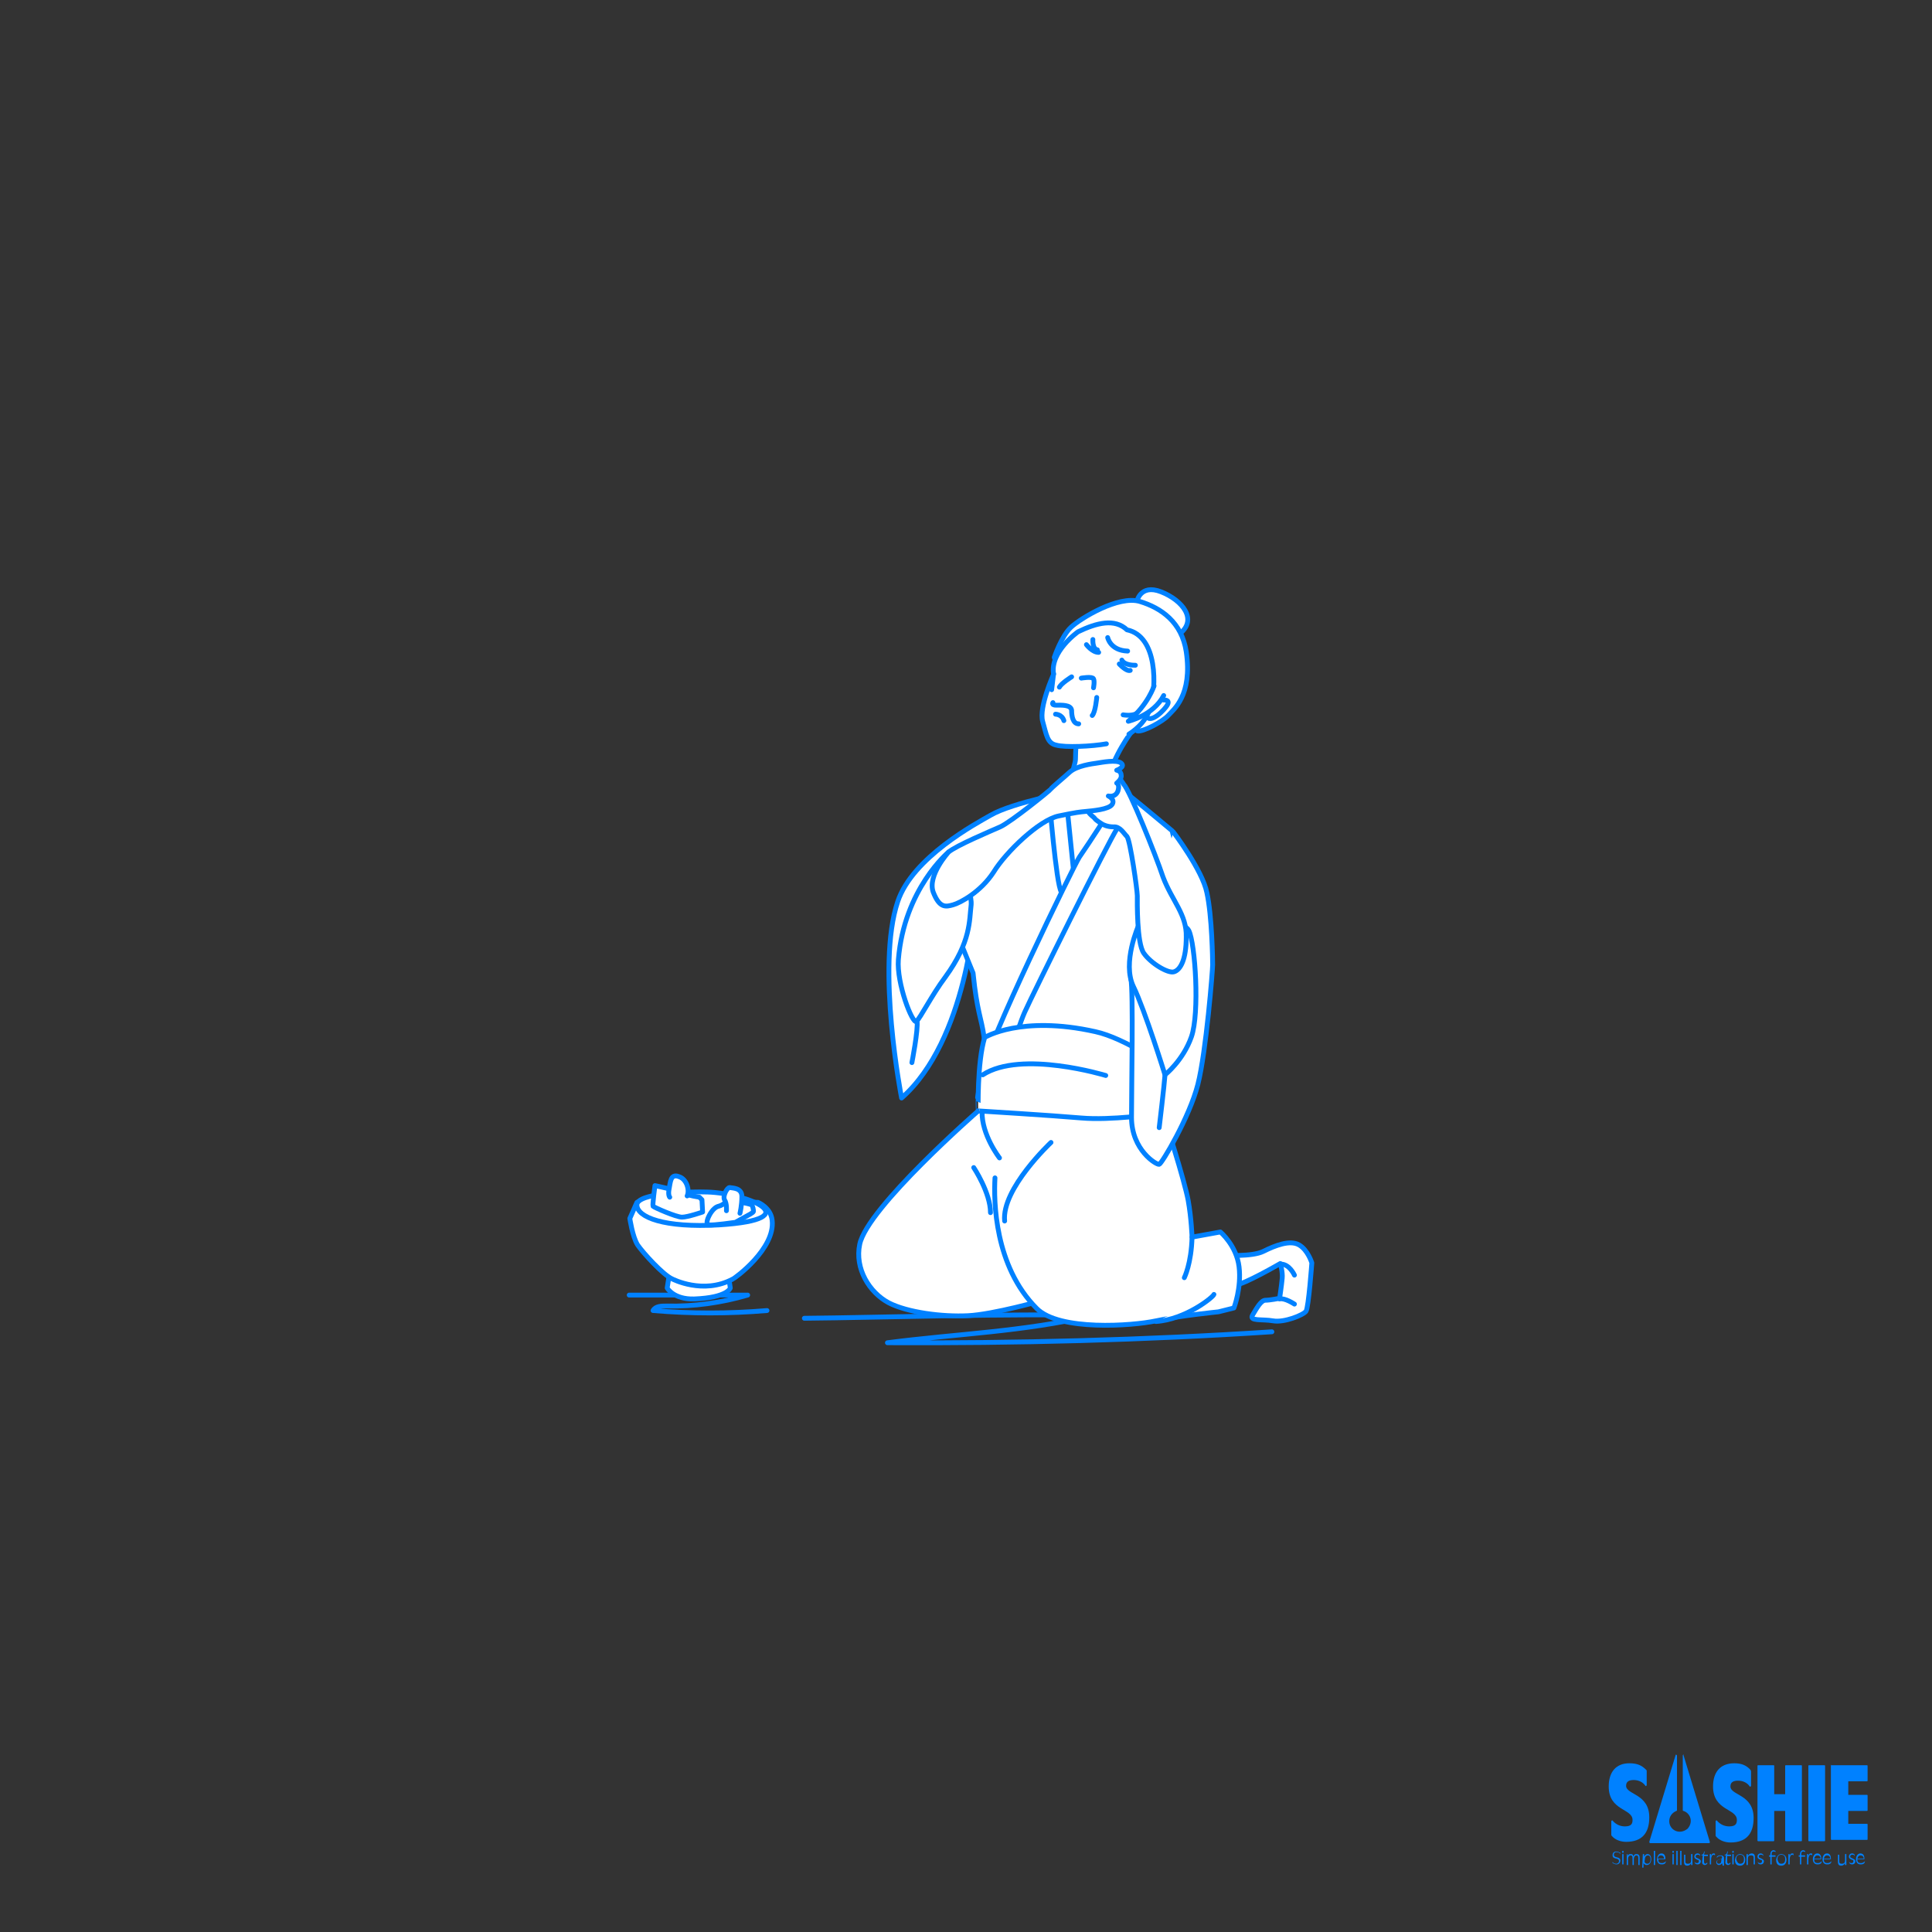 <?xml version="1.0" encoding="utf-8"?>
<!-- Generator: Adobe Illustrator 23.0.1, SVG Export Plug-In . SVG Version: 6.00 Build 0)  -->
<svg version="1.1" id="レイヤー_1" xmlns="http://www.w3.org/2000/svg" xmlns:xlink="http://www.w3.org/1999/xlink" x="0px"
	 y="0px" viewBox="0 0 300 300" style="enable-background:new 0 0 300 300;" xml:space="preserve">
<rect x="0" y="0" width="300" height="300" fill="#333333" stroke="none"/>
<style type="text/css">
	.st0{fill:#0081FF;}
	.st1{fill:none;stroke:#0081FF;stroke-width:0.75;stroke-linecap:round;stroke-linejoin:round;stroke-miterlimit:10;}
	.st2{fill:#FFFFFF;stroke:#0081FF;stroke-width:0.75;stroke-linecap:round;stroke-linejoin:round;stroke-miterlimit:10;}
</style>
<g>
	<g>
		<path class="st0" d="M250.4,289.1c0.1,0.2,0.3,0.3,0.6,0.3c0.2,0,0.4-0.2,0.4-0.4c0-0.6-1-0.2-1-0.9c0-0.4,0.2-0.6,0.6-0.6
			c0.2,0,0.4,0.1,0.6,0.2v0.2c-0.1-0.2-0.3-0.3-0.6-0.3c-0.2,0-0.4,0.1-0.4,0.4c0,0.6,1,0.2,1,0.9c0,0.4-0.3,0.6-0.6,0.6
			c-0.2,0-0.4-0.1-0.6-0.2V289.1z"/>
		<path class="st0" d="M251.9,287.4h0.2v0.3h-0.2V287.4z M251.9,287.9h0.2v1.6h-0.2V287.9z"/>
		<path class="st0" d="M252.5,287.9h0.2v0.3l0,0c0.1-0.2,0.2-0.3,0.5-0.3s0.4,0.1,0.4,0.4l0,0c0.1-0.2,0.2-0.4,0.5-0.4
			c0.5,0,0.5,0.4,0.5,0.6v1.1h-0.2v-1c0-0.2,0-0.5-0.3-0.5c-0.2,0-0.4,0.2-0.4,0.6v0.9h-0.2v-1c0-0.2,0-0.5-0.3-0.5
			c-0.2,0-0.4,0.2-0.4,0.6v0.9h-0.2v-1.7H252.5z"/>
		<path class="st0" d="M255.1,287.9h0.2v0.4l0,0c0.1-0.2,0.3-0.4,0.5-0.4s0.6,0.1,0.6,0.8c0,0.4-0.2,0.9-0.7,0.9
			c-0.2,0-0.4-0.1-0.5-0.3l0,0v0.7H255L255.1,287.9L255.1,287.9z M255.8,289.4c0.4,0,0.5-0.4,0.5-0.7s-0.1-0.6-0.4-0.6
			c-0.4,0-0.5,0.4-0.5,0.7C255.3,289.1,255.4,289.4,255.8,289.4z"/>
		<path class="st0" d="M256.8,287.4h0.2v2.2h-0.2V287.4z"/>
		<path class="st0" d="M258.6,289.3c-0.2,0.2-0.4,0.2-0.6,0.2c-0.5,0-0.7-0.4-0.7-0.8s0.2-0.9,0.7-0.9c0.2,0,0.6,0.1,0.6,0.8v0.1
			h-1.1c0,0.4,0.1,0.6,0.6,0.6c0.2,0,0.4-0.1,0.6-0.3L258.6,289.3L258.6,289.3z M258.4,288.6c0-0.2-0.1-0.5-0.5-0.5
			c-0.3,0-0.4,0.2-0.5,0.5H258.4z"/>
		<path class="st0" d="M259.7,287.4h0.2v0.3h-0.2V287.4z M259.7,287.9h0.2v1.6h-0.2V287.9z"/>
		<path class="st0" d="M260.3,287.4h0.2v2.2h-0.2V287.4z"/>
		<path class="st0" d="M260.9,287.4h0.2v2.2h-0.2V287.4z"/>
		<path class="st0" d="M262.8,289.6h-0.2v-0.3l0,0c-0.1,0.2-0.3,0.4-0.6,0.4c-0.5,0-0.5-0.4-0.5-0.7v-1h0.2v1c0,0.2,0,0.4,0.4,0.4
			s0.5-0.2,0.5-0.6v-0.9h0.2V289.6L262.8,289.6z"/>
		<path class="st0" d="M263.1,289.1c0.1,0.1,0.2,0.2,0.4,0.2s0.3-0.1,0.3-0.3c0-0.2-0.1-0.2-0.2-0.2l-0.2-0.1
			c-0.2-0.1-0.3-0.2-0.3-0.4c0-0.3,0.2-0.5,0.5-0.5c0.2,0,0.3,0.1,0.4,0.2v0.2c-0.1-0.2-0.2-0.2-0.4-0.2s-0.3,0.1-0.3,0.3
			c0,0.1,0.1,0.2,0.2,0.2l0.2,0.1c0.2,0.1,0.4,0.2,0.4,0.4c0,0.3-0.2,0.5-0.5,0.5c-0.2,0-0.4-0.1-0.4-0.2L263.1,289.1L263.1,289.1z"
			/>
		<path class="st0" d="M264.4,288.1h-0.2V288c0.3,0,0.4-0.3,0.4-0.5h0.1l-0.1,0.5h0.6v0.2h-0.6v0.9c0,0.2,0.1,0.3,0.2,0.3
			s0.2-0.1,0.3-0.2v0.2c-0.1,0.1-0.2,0.2-0.4,0.2c-0.2,0-0.4-0.2-0.4-0.4L264.4,288.1L264.4,288.1z"/>
		<path class="st0" d="M265.5,287.9h0.2v0.3l0,0c0.1-0.2,0.1-0.4,0.4-0.4c0.1,0,0.2,0,0.2,0.1v0.2c-0.1-0.1-0.2-0.1-0.2-0.1
			c-0.2,0-0.4,0.2-0.4,0.8v0.7h-0.2V287.9z"/>
		<path class="st0" d="M267.4,289.3L267.4,289.3c-0.1,0.2-0.3,0.3-0.5,0.3s-0.4-0.2-0.4-0.4c0-0.3,0.2-0.4,0.6-0.5
			c0.2-0.1,0.3-0.1,0.3-0.3c0-0.2-0.1-0.2-0.3-0.2c-0.2,0-0.4,0.1-0.5,0.3v-0.2l0,0c0.2-0.2,0.4-0.2,0.6-0.2s0.5,0.1,0.5,0.4v1.2
			h-0.2L267.4,289.3L267.4,289.3z M266.9,289.4c0.4,0,0.4-0.4,0.4-0.8l0,0c-0.1,0.2-0.7,0.1-0.7,0.5
			C266.6,289.3,266.7,289.4,266.9,289.4z"/>
		<path class="st0" d="M268,288.1h-0.2V288c0.3,0,0.4-0.3,0.4-0.5h0.1l-0.1,0.5h0.6v0.2h-0.6v0.9c0,0.2,0.1,0.3,0.2,0.3
			s0.2-0.1,0.3-0.2v0.2c-0.1,0.1-0.2,0.2-0.4,0.2c-0.2,0-0.4-0.2-0.4-0.4L268,288.1L268,288.1z"/>
		<path class="st0" d="M269,287.4h0.2v0.3H269V287.4z M269,287.9h0.2v1.6H269V287.9z"/>
		<path class="st0" d="M270.2,287.9c0.3,0,0.8,0.2,0.8,0.9c0,0.4-0.2,0.9-0.8,0.9s-0.8-0.4-0.8-0.9
			C269.5,288.1,269.9,287.9,270.2,287.9z M270.2,289.4c0.4,0,0.6-0.2,0.6-0.7c0-0.2,0-0.7-0.6-0.7c-0.5,0-0.6,0.4-0.6,0.7
			C269.7,289.1,269.9,289.4,270.2,289.4z"/>
		<path class="st0" d="M271.2,287.9h0.2v0.3l0,0c0.1-0.2,0.3-0.4,0.6-0.4c0.5,0,0.5,0.4,0.5,0.7v1h-0.2v-1c0-0.2,0-0.4-0.4-0.4
			s-0.5,0.2-0.5,0.6v0.9h-0.2V287.9z"/>
		<path class="st0" d="M272.9,289.1c0.1,0.1,0.2,0.2,0.4,0.2s0.3-0.1,0.3-0.3c0-0.2-0.1-0.2-0.2-0.2l-0.2-0.1
			c-0.2-0.1-0.3-0.2-0.3-0.4c0-0.3,0.2-0.5,0.5-0.5c0.2,0,0.3,0.1,0.4,0.2v0.2c-0.1-0.2-0.2-0.2-0.4-0.2c-0.2,0-0.3,0.1-0.3,0.3
			c0,0.1,0.1,0.2,0.2,0.2l0.2,0.1c0.2,0.1,0.4,0.2,0.4,0.4c0,0.3-0.2,0.5-0.5,0.5c-0.2,0-0.4-0.1-0.4-0.2L272.9,289.1L272.9,289.1z"
			/>
		<path class="st0" d="M274.9,288.3h-0.2v-0.2h0.2v-0.2c0-0.3,0.2-0.6,0.5-0.6c0.1,0,0.2,0.1,0.3,0.1v0.2c-0.1-0.1-0.2-0.1-0.3-0.1
			c-0.2,0-0.3,0.1-0.3,0.4v0.2h0.6v0.2h-0.6v1.2h-0.2V288.3z"/>
		<path class="st0" d="M276.6,287.9c0.3,0,0.8,0.2,0.8,0.9c0,0.4-0.2,0.9-0.8,0.9c-0.6,0-0.8-0.4-0.8-0.9
			C275.9,288.1,276.3,287.9,276.6,287.9z M276.6,289.4c0.4,0,0.6-0.2,0.6-0.7c0-0.2,0-0.7-0.6-0.7c-0.5,0-0.6,0.4-0.6,0.7
			C276.1,289.1,276.2,289.4,276.6,289.4z"/>
		<path class="st0" d="M277.7,287.9h0.2v0.3l0,0c0.1-0.2,0.1-0.4,0.4-0.4c0.1,0,0.2,0,0.2,0.1v0.2c-0.1-0.1-0.2-0.1-0.2-0.1
			c-0.2,0-0.4,0.2-0.4,0.8v0.7h-0.2V287.9z"/>
		<path class="st0" d="M279.5,288.3h-0.2v-0.2h0.2v-0.2c0-0.3,0.2-0.6,0.5-0.6c0.1,0,0.2,0.1,0.3,0.1v0.2c-0.1-0.1-0.2-0.1-0.3-0.1
			c-0.2,0-0.3,0.1-0.3,0.4v0.2h0.6v0.2h-0.6v1.2h-0.2V288.3z"/>
		<path class="st0" d="M280.6,287.9h0.2v0.3l0,0c0.1-0.2,0.1-0.4,0.4-0.4c0.1,0,0.2,0,0.2,0.1v0.2c-0.1-0.1-0.2-0.1-0.2-0.1
			c-0.2,0-0.4,0.2-0.4,0.8v0.7h-0.2V287.9z"/>
		<path class="st0" d="M282.8,289.3c-0.2,0.2-0.4,0.2-0.6,0.2c-0.5,0-0.7-0.4-0.7-0.8s0.2-0.9,0.7-0.9c0.2,0,0.6,0.1,0.6,0.8v0.1
			h-1.1c0,0.4,0.1,0.6,0.6,0.6c0.2,0,0.4-0.1,0.6-0.3L282.8,289.3L282.8,289.3z M282.7,288.6c0-0.2-0.1-0.5-0.5-0.5
			c-0.3,0-0.4,0.2-0.5,0.5H282.7z"/>
		<path class="st0" d="M284.3,289.3c-0.2,0.2-0.4,0.2-0.6,0.2c-0.5,0-0.7-0.4-0.7-0.8s0.2-0.9,0.7-0.9c0.2,0,0.6,0.1,0.6,0.8v0.1
			h-1.1c0,0.4,0.1,0.6,0.6,0.6c0.2,0,0.4-0.1,0.6-0.3L284.3,289.3L284.3,289.3z M284.2,288.6c0-0.2-0.1-0.5-0.5-0.5
			c-0.3,0-0.4,0.2-0.5,0.5H284.2z"/>
		<path class="st0" d="M286.7,289.6h-0.2v-0.3l0,0c-0.1,0.2-0.3,0.4-0.6,0.4c-0.5,0-0.5-0.4-0.5-0.7v-1h0.2v1c0,0.2,0,0.4,0.4,0.4
			s0.5-0.2,0.5-0.6v-0.9h0.2V289.6z"/>
		<path class="st0" d="M287.1,289.1c0.1,0.1,0.2,0.2,0.4,0.2s0.3-0.1,0.3-0.3c0-0.2-0.1-0.2-0.2-0.2l-0.2-0.1
			c-0.2-0.1-0.3-0.2-0.3-0.4c0-0.3,0.2-0.5,0.5-0.5c0.2,0,0.3,0.1,0.4,0.2v0.2c-0.1-0.2-0.2-0.2-0.4-0.2s-0.3,0.1-0.3,0.3
			c0,0.1,0.1,0.2,0.2,0.2l0.2,0.1c0.2,0.1,0.4,0.2,0.4,0.4c0,0.3-0.2,0.5-0.5,0.5c-0.2,0-0.4-0.1-0.4-0.2L287.1,289.1L287.1,289.1z"
			/>
		<path class="st0" d="M289.5,289.3c-0.2,0.2-0.4,0.2-0.6,0.2c-0.5,0-0.7-0.4-0.7-0.8s0.2-0.9,0.7-0.9c0.2,0,0.6,0.1,0.6,0.8v0.1
			h-1.1c0,0.4,0.1,0.6,0.6,0.6c0.2,0,0.4-0.1,0.6-0.3L289.5,289.3L289.5,289.3z M289.4,288.6c0-0.2-0.1-0.5-0.5-0.5
			c-0.3,0-0.4,0.2-0.5,0.5H289.4z"/>
	</g>
	<g>
		<path class="st0" d="M261.3,272.6v8.5c0,0.1,0.1,0.1,0.1,0.1c1,0.3,1.6,1.6,0.7,2.7c0,0,0,0-0.1,0.1c-1.3,1-2.8,0.1-2.8-1.2
			c0-0.7,0.4-1.3,1.1-1.6c0.1,0,0.1-0.1,0.1-0.1v-8.5c0-0.1-0.2-0.2-0.2-0.1l-4.1,13.5c0,0.1,0.1,0.2,0.1,0.2h9.2
			c0.1,0,0.1-0.1,0.1-0.2l-4.1-13.5C261.6,272.4,261.3,272.4,261.3,272.6z"/>
		<path class="st0" d="M250.2,282.8c0-0.1,0.2-0.2,0.2-0.1c0.5,0.6,1.2,0.9,1.9,0.9c1,0,1.2-0.4,1.2-1c0-1.8-3.7-1.4-3.7-5.2
			c0-2.2,1.1-3.6,3.2-3.6c1.2,0,1.9,0.3,2.6,1c0.1,0.1,0.1,0.1,0.1,0.2v2.2c0,0.1-0.2,0.2-0.2,0.1c-0.4-0.6-1.1-0.9-1.8-0.9
			s-1.2,0.2-1.2,0.9c0,1.4,3.6,1.2,3.6,4.9c0,2.5-1.2,3.8-3.6,3.8c-0.8,0-1.7-0.3-2.2-0.9c-0.1-0.1-0.1-0.1-0.1-0.2V282.8
			L250.2,282.8z"/>
		<path class="st0" d="M266.4,282.8c0-0.1,0.2-0.2,0.2-0.1c0.5,0.6,1.2,0.9,1.9,0.9c1,0,1.2-0.4,1.2-1c0-1.8-3.7-1.4-3.7-5.2
			c0-2.2,1.1-3.6,3.3-3.6c1.1,0,1.8,0.3,2.4,0.9c0.1,0.1,0.2,0.2,0.2,0.4v2.2c0,0.1-0.2,0.2-0.2,0.1c-0.4-0.6-1.1-0.9-1.8-0.9
			c-0.7,0-1.2,0.2-1.2,0.9c0,1.4,3.6,1.2,3.6,4.9c0,2.5-1.2,3.8-3.6,3.8c-0.8,0-1.7-0.3-2.2-0.9c-0.1-0.1-0.1-0.1-0.1-0.2
			L266.4,282.8z"/>
		<path class="st0" d="M273,274.1h2.4c0.1,0,0.1,0.1,0.1,0.1v4.4h1.7v-4.4c0-0.1,0.1-0.1,0.1-0.1h2.4c0.1,0,0.1,0.1,0.1,0.1v11.6
			c0,0.1-0.1,0.1-0.1,0.1h-2.4c-0.1,0-0.1-0.1-0.1-0.1v-4.6h-1.7v4.6c0,0.1-0.1,0.1-0.1,0.1H273c-0.1,0-0.1-0.1-0.1-0.1v-11.6
			C272.9,274.2,272.9,274.1,273,274.1z"/>
		<path class="st0" d="M280.9,274.1h2.4c0.1,0,0.1,0.1,0.1,0.1v11.6c0,0.1-0.1,0.1-0.1,0.1h-2.4c-0.1,0-0.1-0.1-0.1-0.1v-11.6
			C280.8,274.2,280.8,274.1,280.9,274.1z"/>
		<path class="st0" d="M284.4,274.1h5.5c0.1,0,0.1,0.1,0.1,0.1v2.3c0,0.1-0.1,0.1-0.1,0.1H287v2.1h2.9c0.1,0,0.1,0.1,0.1,0.1v2.3
			c0,0.1-0.1,0.1-0.1,0.1H287v2h2.9c0.1,0,0.1,0.1,0.1,0.1v2.3c0,0.1-0.1,0.1-0.1,0.1h-5.5c-0.1,0-0.1-0.1-0.1-0.1V274
			C284.2,274.2,284.3,274.1,284.4,274.1z"/>
	</g>
</g>
<path class="st1" d="M124.9,204.7c11.5-0.1,33.1-0.8,44.6-0.4c-10.6,2.5-20.9,2.8-31.7,4.2c19.9,0.1,39.8-0.4,59.7-1.7"/>
<path class="st1" d="M97.7,201.1c6.1,0,12.3,0,18.4,0c-4.1,1.2-8.4,1.8-12.6,1.7c-0.8,0-1.7,0-2.1,0.7c5.9,0.5,11.8,0.5,17.7,0"/>
<g>
	<g>
		<path class="st2" d="M190.1,194.9c0,0,4.3,0.3,6.1-0.6s4.1-1.8,5.5-1s2,2.8,2,2.8s-0.5,6.9-0.9,7.5c-0.4,0.6-3.4,1.8-5.1,1.5
			c-1.7-0.3-3.8,0.1-3.2-0.9c0.6-1,1.3-2.3,2-2.3s2.2-0.3,2.2-0.3s0.3-2,0.4-3.1c0.1-1-0.3-2.3-0.3-2.3s-5.7,3.3-6.9,3.3
			C190.8,199.6,190.1,194.9,190.1,194.9z"/>
		<path class="st1" d="M201,198c0,0-0.8-1.8-2.2-1.7"/>
		<path class="st1" d="M201,202.5c0,0-1.5-1-2.3-0.8"/>
	</g>
	<path class="st2" d="M151.9,172.5c0,0-17.2,15-18.4,20.7c-0.8,3.8,1.5,7.5,4.5,9.1c2.9,1.5,8.3,2.2,12.3,2s11.7-2.4,11.7-2.4
		s1.8-16,1.1-19.9S160.8,167,151.9,172.5z"/>
	<path class="st2" d="M154.5,182.9c-0.2,3.6-0.1,13.7,6.5,20.3c3.5,3.5,14.8,2.7,18.5,1.9c3.7-0.8,9.7-1.4,9.7-1.4l2.4-0.6
		c0,0,1.2-3.1,0.8-6.4c-0.4-3.3-2.9-5.4-2.9-5.4l-4.4,0.8c0,0-0.1-2.9-0.6-5.7s-3.8-13.5-4.2-13.8c-0.4-0.3-16.2-8.9-22.5-0.1"/>
	<path class="st1" d="M183.9,198.4c0,0,1.1-2.2,1.2-6.3"/>
	<path class="st1" d="M151.2,181.3c0,0,2.6,3.9,2.6,7"/>
	<path class="st2" d="M140,170.5c0,0-4-20.4-0.6-30.5c2.3-6.9,12.3-12.2,14.4-13.4c3.4-2,13-3.8,13-3.8l-15.4,18.5
		C151.4,141.3,150.2,161.5,140,170.5z"/>
	<path class="st2" d="M166.4,123.1l0.7,4.1l0.1,5.8l-3.6,23.6l-3.7,14.6l-8.1-0.8c0,0,1.3-7.2,1-9.4c-0.4-2.9-1.1-3.9-1.7-9.9
		l-2.2-5.4c0,0,0.6-5.9,3.2-9.6c0.7-0.9,3.4-7.1,3.5-7.4"/>
	<path class="st2" d="M167.2,114.8c0,0-0.2,1.4-0.2,3.1c0,0.5-0.4,1.5-0.4,2c0,1,0.2,1.5,0.1,2.3c-0.1,1-0.7,3-1,3.2l1,9.8l5.2-7.9
		c0,0,0.1-4.9,0.3-6.4c0.5-3.3,3.6-7.4,3.6-7.4L167.2,114.8z"/>
	<g>
		<path class="st2" d="M176.5,93.5c0,0,0.5-2.9,3.8-1.6c3.3,1.3,5.7,4.3,2.9,6.5C180.4,100.6,176.5,93.5,176.5,93.5z"/>
		<path class="st2" d="M163.7,102.1c0,0,1.1-3.3,2.6-4.7c1.5-1.4,7.4-5,10.7-4c3.3,1,6.5,3.2,7.2,7.8c1,6.8-2,9-2.8,9.9
			c-0.8,0.9-3.9,2.6-4.8,2.4C176.6,113.4,163.6,102.7,163.7,102.1z"/>
		<path class="st2" d="M175.3,114c1.4-0.9,2.7-2.2,3.3-4c1-3.3,1.2-11.2-3.6-12.2c-1.9-1.8-4.7-1.1-7.6,0.3c0,0-4.4,3.1-3.8,6.6
			c0,0-2.3,5.1-1.7,7.3c0.6,2.1,0.7,3.4,2.1,3.7c1.4,0.4,5.6,0.2,7.8-0.2"/>
		<line class="st1" x1="163.3" y1="107.1" x2="163.6" y2="104.6"/>
		<path class="st1" d="M174.4,111c0,0,1.7,0.3,2.3-0.4"/>
		<path class="st1" d="M168.7,100.1c0,0,0.9,1.2,1.9,1.2"/>
		<path class="st1" d="M173.8,103.1c0,0,1.1,1.2,1.7,1"/>
		<path class="st1" d="M176.3,103.3c-0.3,0-1.7,0-2.1-0.8"/>
		<path class="st1" d="M169.7,99.3c0,0-0.1,1.5,0.7,1.6"/>
		<path class="st1" d="M172,99c0,0,0.4,2,3.1,2.1"/>
		<path class="st1" d="M167.9,105.3c0,0,1.7-0.3,1.9,0.1c0.2,0.4,0,1.4,0,1.4"/>
		<path class="st1" d="M163.5,109.1c0,0-0.3,0.4,0.5,0.4s2.3-0.1,2.4,0.8c0,0.9,0.2,2.1,1.1,2.1"/>
		<path class="st1" d="M170.3,108.3c0,0-0.2,2.3-0.7,2.8"/>
		<path class="st1" d="M166.4,105.1c0,0-1.6,1-1.9,1.6"/>
		<path class="st2" d="M179.2,106.5c0,0-0.9,2.9-4,5.5c0,0,3.9-0.9,5.5-4"/>
		<path class="st1" d="M180.7,108.7c0,0,1-0.1,0.6,0.7s-2.8,3.2-3.3,1.7"/>
	</g>
	<path class="st2" d="M172.2,126.1c0,0-2.8,4.4-4.6,7c-0.8,1.2-14.7,29.7-15.1,33.7s0.4,4.1,0.4,4.1s6.7,0.3,7.8,0.8
		c1.1,0.5,6.8,0.4,6.8,0.4l6-0.3l5.9-0.5c0,0,2.4-16.3,2.8-21.3c0.4-5,2-12.3,2-12.3l-2.2-8.7c0,0-4.9-4.1-6.3-5.2
		c-1.4-1.1-3.9-1.6-3.9-1.6L172.2,126.1z"/>
	<path class="st1" d="M154.6,170c0.3-0.1,3.3-10.1,4.5-12.8c1.2-2.7,13-26.5,14.4-28.6"/>
	<path class="st2" d="M147.3,132.3c0,0-6.9,5.7-7.8,16.7c-0.3,3.7,2.2,10.1,2.8,9.6c0.6-0.5,2.4-4.1,4.5-6.9c4-5.5,3.7-8.8,4-11.2
		C151,138,147.9,131.8,147.3,132.3z"/>
	<path class="st2" d="M152.9,161.1c0,0,5.6-3.5,17.2-0.9c4.6,1,11,5.5,11,5.5l-1.7,7.3c0,0-6.9,1-11.5,0.6c-4.6-0.4-16-1.1-16-1.1
		S151.7,165,152.9,161.1z"/>
	<path class="st2" d="M182.2,129.2c0,0,4.5,5.9,5.2,9.4c0.8,3.6,0.9,10.5,0.9,11.2c0,0.8-1,13.5-2.3,18.6c-1.3,5.1-5.6,12.3-6,12.4
		c-0.4,0.1-4.3-2.2-4.3-7.3c0-5.1,0.3-19.3-0.1-21.6"/>
	<path class="st2" d="M176.8,143.7c0,0-2.6,5.8-0.8,9.5s4.9,13.7,4.9,13.7s2.8-2.2,4.1-5.9c1.3-3.7,0.6-14.5-0.4-16.5
		C183.5,142.4,176.8,143.7,176.8,143.7z"/>
	<path class="st2" d="M174.5,121.8c0,0-1-1.6-1.5-1.7c-0.4-0.1-3.4,0.4-3.9,1.2s0,1.3,0,1.3s-0.5,1-0.2,1.5c0.3,0.5,0.3,0.5,0.3,0.5
		s-0.6,0.8-0.3,1.3c0.3,0.6,1,1,1.1,1.2c0.2,0.3,1.2,0.9,1.2,0.9s0.7,0.4,1.7,0.4c1-0.1,1.6,1,2.1,1.5c0.5,0.6,1.6,8.3,1.6,9.2
		s-0.1,7.3,1,8.9c1.1,1.6,3.8,3.2,4.7,2.9c1-0.3,1.9-1.9,1.9-5.4c0.1-3.5-2.2-5.6-3.6-9.3C179.4,132.6,175.4,122.7,174.5,121.8z"/>
	<path class="st2" d="M171.7,167c0,0-13.1-4-19.1-0.1"/>
	<path class="st2" d="M180,175.1c0,0,0.8-6.7,0.9-8.2"/>
	<path class="st1" d="M141.6,165c0,0,1-5.1,0.8-6.5"/>
	<path class="st2" d="M163.2,177.4c0,0-7.7,7.2-7.2,12.2"/>
	<path class="st1" d="M155.2,179.8c0,0-2.8-3.6-2.7-7.2"/>
	<path class="st2" d="M188.5,201c-0.1,0.4-4.4,3.9-9,4.2"/>
	<path class="st1" d="M163.9,110.9c0,0,1,0,1.3,1"/>
	<g>
		<path class="st2" d="M103.9,198.1l-0.3,1.9c0,0,1,1.8,4.2,1.7c5.2-0.2,5.6-1.7,5.6-1.7l-0.3-2L103.9,198.1z"/>
		<path class="st2" d="M98.9,186.7l-1.1,2.5c0,0,0.4,2.8,1.2,4.1c0.9,1.3,4,4.7,5.4,5.3c0,0,4.8,2.5,9.4,0c0.3-0.1,6.6-4.7,6.1-9.1
			c-0.2-2-2.2-2.8-2.2-2.8S99.6,186.1,98.9,186.7z"/>
		<path class="st2" d="M109.9,185.1c-2.7-0.1-11,0.1-11,2c0,1.9,4.2,3.6,12.8,3.1C125.7,189.3,116.1,185.3,109.9,185.1z"/>
		<path class="st2" d="M101.7,184.1c0,0-0.4,3-0.3,3.2c0.2,0.2,3.6,1.7,4.5,1.7s3.2-0.8,3.2-0.8l-0.1-1.9l-0.4-0.4
			c0,0-1.9-0.3-2-0.5C106.4,185.1,101.7,184.1,101.7,184.1z"/>
		<path class="st2" d="M104,185.9c0,0-0.3-0.3-0.1-1.3s0.2-2.4,1.5-1.9c1.3,0.4,1.7,2.2,1.3,3"/>
		<path class="st2" d="M110.1,188.8c0,0,0.6-1.3,1.5-1.5c0.8-0.2,1.5-1,1.5-1s3.4,0.6,3.6,0.8c0.2,0.1,0.3,0.8,0.3,1
			c0,0.2-1,0.7-1,0.7l-1.8,1c0,0-3.4,0.5-4.1,0.4S110.1,188.8,110.1,188.8z"/>
		<path class="st2" d="M112.8,188c0,0,0.1-1.1-0.3-1.7c-0.3-0.6,0.4-1.9,0.8-1.9c0.4,0.1,1.9,0,1.9,1.4s-0.3,2.6-0.3,2.6"/>
	</g>
	<path class="st1" d="M162.9,123.6c0,0,1.1,13.8,1.9,14.9"/>
	<path class="st2" d="M147.3,132.3c0,0-3.3,3.6-2.4,6.2c1,2.6,2,2.3,3.1,2c1.1-0.3,4.3-2,6.3-5.1c1.9-3.1,7.1-8.1,10.1-8.7
		c2.9-0.6,3.2-0.6,4.2-0.7c1-0.1,3.6-0.3,4.1-1.1s-0.6-1.3-0.6-1.3s1.1,0.3,1.5-0.8c0.3-1-0.2-1.2-0.2-1.2s0.8-0.6,0.7-1.2
		c0-0.7-0.7-0.8-0.7-0.8s1.4-0.5,0.7-1.1s-3.1-0.1-3.8,0s-3.1,0.4-4.2,1.4s-2.8,2.4-2.9,2.6s-6.3,5.2-7.9,5.9
		C153.7,129.1,148.5,131.3,147.3,132.3z"/>
</g>
</svg>

